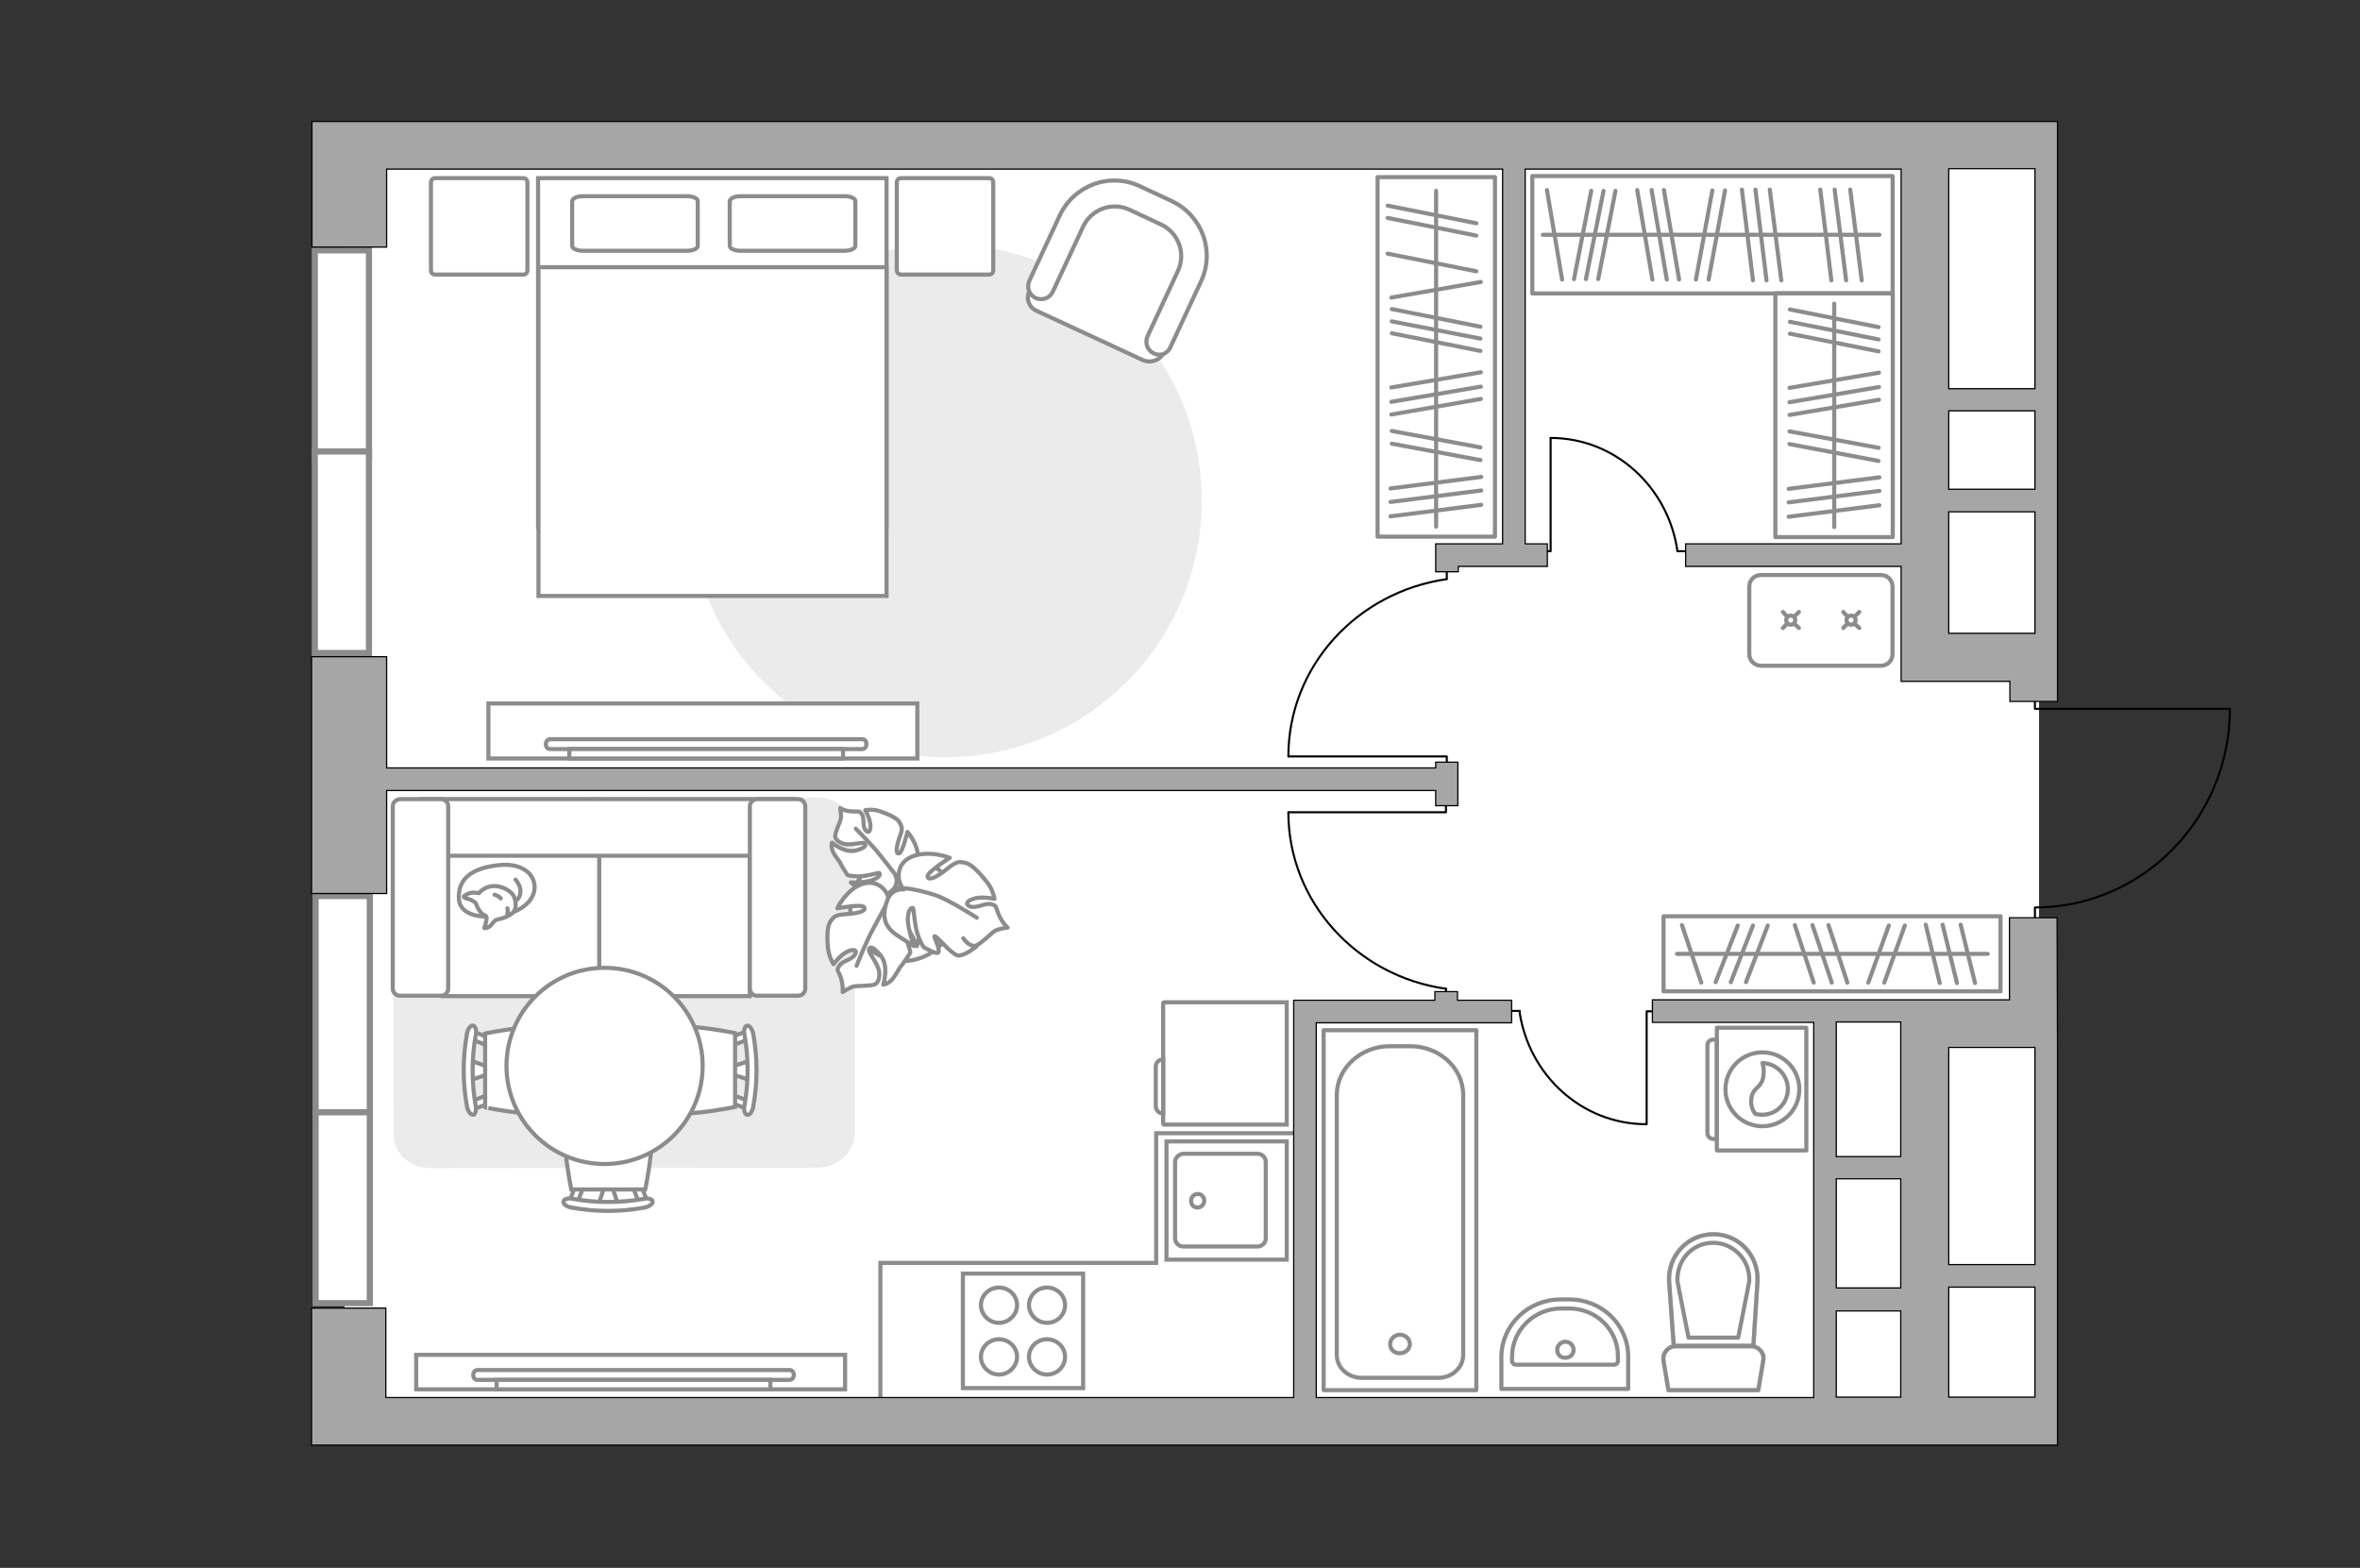 <?xml version="1.0" encoding="utf-8"?>
<!-- Generator: Adobe Illustrator 28.0.0, SVG Export Plug-In . SVG Version: 6.00 Build 0)  -->
<svg version="1.1" xmlns="http://www.w3.org/2000/svg" xmlns:xlink="http://www.w3.org/1999/xlink" x="0px" y="0px"
	 viewBox="0 0 575 382" style="enable-background:new 0 0 575 382;" xml:space="preserve">
<rect x="0" y="0" width="575" height="382" fill="#333333" stroke="none"/>
<style type="text/css">
	.st0{fill:#FFFFFF;}
	.st1{fill:#EBEBEB;}
	.st2{fill:#FFFFFF;stroke:#8C8C8C;stroke-miterlimit:10;}
	.st3{fill:#FFFFFF;stroke:#8C8C8C;stroke-linecap:round;stroke-miterlimit:10;}
	.st4{fill:#FFFFFF;stroke:#8C8C8C;stroke-linecap:round;stroke-linejoin:round;stroke-miterlimit:10;}
	.st5{fill:none;stroke:#8C8C8C;stroke-linecap:round;stroke-linejoin:round;stroke-miterlimit:10;}
	.st6{fill:none;stroke:#8C8C8C;stroke-miterlimit:10;}
	.st7{fill:none;stroke:#000000;stroke-width:0.5;stroke-linecap:round;stroke-linejoin:round;stroke-miterlimit:10;}
	.st8{fill:#FFFFFF;stroke:#8C8C8C;stroke-width:1.5;stroke-linecap:round;stroke-miterlimit:10;}
	.st9{opacity:0.5;}
	
		.st10{fill-rule:evenodd;clip-rule:evenodd;fill:none;stroke:#8C8C8C;stroke-linecap:round;stroke-linejoin:round;stroke-miterlimit:10;}
	.st11{fill:#A6A6A6;stroke:#000000;stroke-width:0.3;stroke-miterlimit:22.926;}
</style>
<g id="bg_1_">
	<polygon class="st0" points="496.8,344.9 84,344.9 83.3,40.8 496.8,36.4 	"/>
</g>
<g id="furniture_1_">
	<path id="Vector_00000039842190376986054660000017365112803593212832_" class="st1" d="M292.8,122c0,34.5-28,62.5-62.5,62.5
		s-62.5-28-62.5-62.5s28-62.5,62.5-62.5S292.8,87.4,292.8,122z"/>
	<path id="Vector_84_00000134252289118751928930000017688615772264837293_" class="st1" d="M199.3,284.5l-94.4,0.1c-5,0-9-3.6-9-8.3
		l-0.1-73.6c0-4.6,4-8.3,9-8.3l94.4-0.1c5,0,9,3.6,9,8.3l0.1,73.6C208,280.8,204.3,284.4,199.3,284.5z"/>
	<g>
		<path class="st2" d="M426.2,159.4v-16.5c0-1.6,1.3-2.8,2.8-2.8h29.3c1.6,0,2.8,1.3,2.8,2.8v16.5c0,1.6-1.3,2.8-2.8,2.8H429
			C427.5,162.2,426.2,160.9,426.2,159.4z"/>
		<g>
			<g>
				<line class="st3" x1="453" y1="149.1" x2="451.8" y2="150.3"/>
				<circle class="st3" cx="451" cy="151.1" r="1.1"/>
				<line class="st3" x1="450.2" y1="151.9" x2="449.1" y2="153"/>
				<line class="st3" x1="449.1" y1="149.1" x2="450.2" y2="150.3"/>
				<line class="st3" x1="451.8" y1="151.9" x2="453" y2="153"/>
			</g>
			<g>
				<line class="st3" x1="438.3" y1="149.1" x2="437.1" y2="150.3"/>
				<circle class="st3" cx="436.3" cy="151.1" r="1.1"/>
				<line class="st3" x1="435.5" y1="151.9" x2="434.4" y2="153"/>
				<line class="st3" x1="434.4" y1="149.1" x2="435.5" y2="150.3"/>
				<line class="st3" x1="437.1" y1="151.9" x2="438.3" y2="153"/>
			</g>
		</g>
	</g>
	<g>
		<path id="Vector_55_00000078736012762348065890000009680328641859248780_" class="st2" d="M182.7,194.8h-38.2v47.9h38.2V194.8z"/>
		<path id="Vector_56_00000162309873010494429820000009532131534347531433_" class="st2" d="M146,194.8h-38.2v47.9H146V194.8z"/>
		<path id="Vector_57_00000121989987264058638100000002314038385203905200_" class="st2" d="M189.5,208.5l3.6-13.8h-90.6v13.8H189.5
			z"/>
		<path id="Vector_58_00000178189163015746206320000001686634550616112000_" class="st2" d="M182.7,196.4v44.5
			c0,0.9,0.8,1.7,1.7,1.7h10.1c0.9,0,1.7-0.8,1.7-1.7v-44.5c0-0.9-0.8-1.7-1.7-1.7h-10.1C183.5,194.8,182.7,195.5,182.7,196.4z"/>
		<path id="Vector_59_00000109021569680192765290000016356469274423541658_" class="st2" d="M95.7,196.4v44.5c0,0.9,0.8,1.7,1.7,1.7
			h10.1c0.9,0,1.7-0.8,1.7-1.7v-44.5c0-0.9-0.8-1.7-1.7-1.7H97.4C96.5,194.8,95.7,195.5,95.7,196.4z"/>
		<g>
			<path class="st4" d="M118.4,223.3c0,0-6.4,0.2-6.6-4.4c-0.2-4.6,2.8-7.3,9.5-8.1c6.7-0.8,9.7,3,8.8,6.6
				C129.1,220.9,124.8,223.3,118.4,223.3z"/>
			<path class="st4" d="M115.9,220c0,0-0.7-0.7-1.9-1c-1.2-0.3-1-0.6-1-0.6s1.1-1.1,2.8-0.9c0.9,0.1,0.9,0.1,0.9,0.1
				s1.2-1.6,3.4-1.7c2.2-0.2,4.6,1.3,5.1,2.5c0.5,1.1,0.7,2.8-0.1,3.8c-0.8,0.9-2.6,1.6-3.8,1.8c-1.1,0.2-1.4,1.5-2.3,1.9
				s-1,0.2-1,0.2s0.8-2.3,0.5-2.8C118.3,222.9,117,223.1,115.9,220z"/>
			<path class="st4" d="M122,218.9c0,0-0.4-0.6-1.5-0.9"/>
			<path class="st4" d="M123.6,221.3c0,0,0.3,0.7,0,1.3"/>
			<path class="st5" d="M125.6,219.4c0,0,1-0.2,1.2-2c0.2-1.5-1.2-3.1-1.2-3.1"/>
		</g>
	</g>
	<g>
		<path id="Vector_60_00000176043229842018144890000015295719277585664643_" class="st2" d="M213.9,210c-6.2,3.4-8.6,11.1-5.2,17.4
			c3.4,6.2,11.1,8.6,17.4,5.2c6.2-3.4,8.6-11.1,5.2-17.4C227.9,209,220.1,206.6,213.9,210z"/>
		<path class="st4" d="M218.2,213.4c0,0,1,2-0.9,3.6c-1.9,1.6-4.2,2.6-7,0.4c-2.8-2.2-3-2.4-3-2.4s3.8,0.1,5.6-0.7
			c1.8-0.8,1.5-1.5,1.3-1.6s-3.7,1-5.5,0.8c-1.9-0.1-2.2-0.3-2.2-0.3s-1.6-2.4-1.7-2.8c-0.1-0.4-1.4-1.8-1.9-3
			c-0.5-1.2-0.2-2.1-0.2-2.1s3.1,2.7,5.9,1.9c2.8-0.8,2.4-1.5,1.9-1.8c-0.6-0.2-3.4,0.6-4.9,0.2c-1.6-0.5-2.2-1.3-2.1-2
			c0-0.8,1.1-3.2,1.3-3.9c0.3-0.8-0.1-2.8-0.1-2.8s1,0.7,2.8,0.8c1.8,0.1,1.8-0.3,2.5,0.7c0.7,1,0,3,1,4c1,1,1.3-0.9,0.9-2.4
			c-0.4-1.5-1.1-2.6-1.1-2.6s1.8-0.4,3.7,0.3c2,0.7,4.1,1.6,4.7,2.7c0.6,1.2,0.8,1.4-0.1,3.8c-0.8,2.4-0.9,4,0,3.7
			c0.8-0.3,2-5.2,2-5.2s2.8,3.1,2.6,6.8C223.4,213.5,219.8,214.2,218.2,213.4z"/>
		<path class="st5" d="M208.5,201.9c0,0,4.1,4.1,5.8,6.3c1.1,1.4,3.2,4,4,5.1c1.2,1.6,2,3.5,2.2,5.5"/>
		<path class="st4" d="M216.5,219.6c0,0,1.7-2.1,4.3-0.7c2.6,1.3,4.7,3.3,3.7,7.3c-1,4-1.1,4.3-1.1,4.3s-1.6-4.1-3.4-5.7
			c-1.7-1.6-2.3-0.9-2.3-0.7c0,0.2,2.7,3.5,3.4,5.5c0.7,2,0.7,2.5,0.7,2.5s-1.8,2.8-2.2,3.2c-0.4,0.3-1.3,2.3-2.3,3.4
			c-1,1.1-2.1,1.2-2.1,1.2s1.5-4.6-0.7-7.2c-2.2-2.6-2.8-1.9-2.8-1.2c0,0.7,2.2,3.3,2.5,5.2c0.2,1.9-0.4,2.9-1.2,3.2
			c-0.9,0.3-3.9,0.3-4.8,0.4s-2.9,1.4-2.9,1.4s0.2-1.4-0.4-3.4c-0.7-2-1.2-1.8-0.4-3c0.8-1.3,3.2-1.4,3.9-2.9c0.6-1.5-1.6-1-3,0.1
			c-1.4,1.1-2.3,2.4-2.3,2.4s-1.2-1.7-1.4-4.2c-0.2-2.4-0.2-5.1,0.7-6.3c0.9-1.2,1.1-1.5,4.1-1.7c3-0.2,4.7-0.9,4-1.7
			c-0.7-0.8-6.5,0.3-6.5,0.3s2.1-4.5,6-5.9C214.2,214,216.7,217.6,216.5,219.6z"/>
		<path class="st5" d="M208.7,235.3c0,0,2.5-6.3,4.1-9.1c1-1.8,2.8-5.3,3.6-6.7c1.1-2,2.8-3.7,4.9-4.9"/>
		<g>
			<path class="st4" d="M234.7,228.6c1.2,1.7,2.4,2.1,3.3,1.7c0.9-0.4,3.3-2.6,4.1-3.3c0.8-0.7,3.4-1,3.4-1s-1.2-1-2.1-3
				c-0.9-2.1-0.4-2.3-1.9-2.7c-1.6-0.4-3.6,1.2-5.3,0.5c-1.6-0.8,0.5-2,2.5-2.1c2-0.1,3.6,0.3,3.6,0.3s-0.3-2.3-2-4.3
				c-1.7-2.1-3.6-4.2-5.2-4.5c-1.6-0.3-2-0.4-4.6,1.7s-4.5,2.7-4.5,1.6c0-1.1,5.4-4.5,5.4-4.5s-4.9-2-9.2-0.3c-4.3,1.8-3.6,6.4-2,8
				c0,0-2.9-0.4-4,2.6c-1.1,3-1.4,6.1,2.4,8.6c3.8,2.5,4.1,2.6,4.1,2.6s-1.7-4.5-1.5-7c0.2-2.5,1.2-2.4,1.3-2.2
				c0.1,0.2,0.4,4.8,1.3,7c0.9,2.2,1.3,2.5,1.3,2.5s3,1.8,3.5,1.3c0.6-0.8-1.2-4-0.9-4c0.6-0.1,4.2,4.6,5.8,4.7s4.4-2.2,4.4-2.2"/>
			<path class="st5" d="M238,223.6c0,0-6.8-4.4-10.1-5.5c-2.1-0.7-5.2-1.5-7.6-1.7"/>
		</g>
	</g>
	<g>
		<g>
			<path id="Vector_98_00000041277255583565016160000005742678228720068512_" class="st2" d="M216,128.4h-84.9v-85l84.9,0V128.4z"/>
			<path id="Vector_99_00000147217673885075782500000002714223573055652517_" class="st2" d="M131.1,145.2H216V65.1h-74.8h-10v10.9
				V145.2z"/>
			<path id="Vector_100_00000106108170675195503580000004096774578045100973_" class="st5" d="M180.5,47.8h25.2
				c1.5,0,2.7,0.5,2.7,1.2v10.9c0,0.7-1.2,1.2-2.7,1.2h-25.2c-1.5,0-2.7-0.5-2.7-1.2V49C177.9,48.3,179,47.8,180.5,47.8z"/>
			<path id="Vector_101_00000142895631943188211820000000598490548044038545_" class="st5" d="M142.1,47.8h25.2
				c1.5,0,2.7,0.5,2.7,1.2v10.9c0,0.7-1.2,1.2-2.7,1.2h-25.2c-1.5,0-2.7-0.5-2.7-1.2V49C139.5,48.3,140.6,47.8,142.1,47.8z"/>
		</g>
		<path id="Vector_5_00000085245312660780358730000016744466305758742447_" class="st4" d="M105,65.8V44.5c0-0.7,0.4-1.1,1.1-1.1
			h21.3c0.7,0,1.1,0.4,1.1,1.1v21.3c0,0.7-0.4,1.1-1.1,1.1h-21.3C105.4,66.9,105,66.5,105,65.8z"/>
		<path id="Vector_5_00000114778602403494926020000006857317417425022383_" class="st4" d="M218.5,65.8V44.5c0-0.7,0.4-1.1,1.1-1.1
			h21.3c0.7,0,1.1,0.4,1.1,1.1v21.3c0,0.7-0.4,1.1-1.1,1.1h-21.3C219,66.9,218.5,66.5,218.5,65.8z"/>
	</g>
	<g>
		<path id="Vector_93_00000113346943937790637300000004875229306277793428_" class="st2" d="M223.6,184.8H119v-13.4l104.5,0V184.8z"
			/>
		<g>
			<g>
				<path class="st2" d="M210.1,182.5c0.5,0,1-0.5,1-1.2c0-0.7-0.4-1.2-1-1.2l-76.1,0c-0.5,0-1,0.5-1,1.2c0,0.7,0.4,1.2,1,1.2
					L210.1,182.5z"/>
				<rect x="138.7" y="182.5" class="st2" width="66.7" height="2.3"/>
			</g>
		</g>
	</g>
	<g>
		<path id="Vector_93_00000157304363264485649510000000853858519101958535_" class="st2" d="M205.9,338.5H101.4v-8.4h104.5V338.5z"
			/>
		<g>
			<g>
				<path class="st2" d="M192.4,336.2c0.5,0,1-0.5,1-1.2s-0.4-1.2-1-1.2l-76.1,0c-0.5,0-1,0.5-1,1.2s0.4,1.2,1,1.2L192.4,336.2z"/>
				<rect x="121" y="336.2" class="st2" width="66.7" height="2.3"/>
			</g>
		</g>
	</g>
	<g>
		<path id="Vector_37_00000131359262279735402770000011597441901170592177_" class="st2" d="M278.6,87.8l-26.1-12.1
			c-1.8-0.8-2.6-3-1.7-4.7l8.4-18c3-6.6,10.9-9.4,17.5-6.4l8.7,4.1c6.6,3,9.4,10.9,6.4,17.5l-8.4,18
			C282.5,87.8,280.4,88.5,278.6,87.8z"/>
		<path id="Vector_38_00000097458809216373455720000013400240849242416261_" class="st2" d="M281.1,86.1c-1.6-0.8-2.2-2.6-1.5-4.2
			L287,66c2-4.3,0.1-9.3-4.1-11.3l-7.7-3.6c-4.3-2-9.3-0.1-11.3,4.1l-7.4,15.9c-0.8,1.6-2.6,2.2-4.2,1.5c-1.6-0.8-2.2-2.6-1.5-4.2
			l7.4-15.9c3.5-7.4,12.2-10.6,19.6-7.1l7.7,3.6c7.4,3.5,10.6,12.2,7.1,19.6l-7.4,15.9C284.5,86.2,282.7,86.9,281.1,86.1z"/>
	</g>
	<g>
		<g id="Group_2_00000021113255112290365870000003629431934780160130_">
			<g id="Group_3_00000005973432968852921320000017118330974712401329_">
				<path id="Vector_10_00000072968831091965507010000014659414336336950685_" class="st2" d="M114.5,263.2l5.1-1.7l0-1.4l-5.1-1.7
					L114.5,263.2z"/>
			</g>
			<g id="Group_4_00000135655600147626846870000002005127356755467422_">
				<path id="Vector_11_00000096759258225868813910000002069155005828206518_" class="st2" d="M119.4,253.6c0-0.5-0.3-0.9-0.6-0.9
					l-4.1-1.6c-0.4-0.2-0.8,0.2-0.9,0.7c-0.1,0.6,0.2,1.1,0.5,1.2l4.1,1.6c0.4,0.2,0.8-0.2,0.9-0.7
					C119.4,253.8,119.4,253.7,119.4,253.6z"/>
			</g>
			<g id="Group_5_00000170253238301104257140000002454824867655311514_">
				<path id="Vector_12_00000054246933313844097640000014558474474108570756_" class="st2" d="M119.4,267.9c0-0.1,0-0.2,0-0.3
					c-0.1-0.6-0.5-0.9-0.9-0.7l-4.1,1.6c-0.4,0.2-0.6,0.7-0.5,1.3c0.1,0.6,0.5,0.9,0.9,0.7l4.1-1.6
					C119.1,268.8,119.4,268.4,119.4,267.9z"/>
			</g>
			<path id="Vector_13_00000081608500392818203850000012444481978690138252_" class="st2" d="M139.3,269.8c3.2-3.2,3.2-14.9,0-18
				c-3.7-3.7-21.1,0-21.1,0l0,18C118.1,269.8,135.5,273.5,139.3,269.8z"/>
			<path id="Vector_14_00000020370685810439009420000008473784076810786448_" class="st2" d="M115.9,269.4c-1-5.7-1-11.5,0-17.2
				c0.3-1.2-0.1-2.2-0.6-2.3c-0.6-0.2-1.3,0.7-1.5,1.9c-1.1,5.9-1.1,12,0,17.9c0.3,1.2,0.9,2,1.5,1.9
				C115.8,271.6,116.1,270.5,115.9,269.4z"/>
		</g>
		<g id="Group_2_00000156583682106677859600000001115934063092039580_">
			<g id="Group_3_00000096061548592254116560000003728924592310024884_">
				<path id="Vector_10_00000135648553407804698340000016920801743819250616_" class="st2" d="M182.8,258.4l-5.1,1.7l0,1.4l5.1,1.7
					L182.8,258.4z"/>
			</g>
			<g id="Group_4_00000155137166718373059600000016179968696704526505_">
				<path id="Vector_11_00000118367951632681725100000016736275290050923192_" class="st2" d="M177.9,267.9c0,0.5,0.3,0.9,0.6,0.9
					l4.1,1.6c0.4,0.2,0.8-0.2,0.9-0.7c0.1-0.6-0.2-1.1-0.5-1.2l-4.1-1.6c-0.4-0.2-0.8,0.2-0.9,0.7
					C177.9,267.8,177.9,267.8,177.9,267.9z"/>
			</g>
			<g id="Group_5_00000008840327035339621710000008848473459627916681_">
				<path id="Vector_12_00000032612165764318908620000010817636028197788577_" class="st2" d="M177.9,253.6c0,0.1,0,0.2,0,0.3
					c0.1,0.6,0.5,0.9,0.9,0.7l4.1-1.6c0.4-0.2,0.6-0.7,0.5-1.3c-0.1-0.6-0.5-0.9-0.9-0.7l-4.1,1.6
					C178.1,252.7,177.9,253.1,177.9,253.6z"/>
			</g>
			<path id="Vector_13_00000034792641179971998970000013670973083067022261_" class="st2" d="M158,251.7c-3.2,3.2-3.2,14.9,0,18
				c3.7,3.7,21.1,0,21.1,0l0-18C179.1,251.7,161.7,248,158,251.7z"/>
			<path id="Vector_14_00000041262238043277802810000010041098618139216534_" class="st2" d="M181.4,252.1c1,5.7,1,11.5,0,17.2
				c-0.3,1.2,0.1,2.2,0.6,2.3c0.6,0.2,1.3-0.7,1.5-1.9c1.1-5.9,1.1-12,0-17.9c-0.3-1.2-0.9-2-1.5-1.9
				C181.5,250,181.1,251,181.4,252.1z"/>
		</g>
		<g id="Group_2_00000145779828552515276790000015228593360071209379_">
			<g id="Group_3_00000118361380075865801800000016410175848124649915_">
				<path id="Vector_10_00000156549405149565883170000010817783613389266616_" class="st2" d="M150.6,293.5l-1.7-5.1l-1.4,0
					l-1.7,5.1L150.6,293.5z"/>
			</g>
			<g id="Group_4_00000106837847393330673930000006140566494137883309_">
				<path id="Vector_11_00000124857801639695068550000005882563187492582557_" class="st2" d="M141,288.6c-0.5,0-0.9,0.3-0.9,0.6
					l-1.6,4.1c-0.2,0.4,0.2,0.8,0.7,0.9c0.6,0.1,1.1-0.2,1.2-0.5l1.6-4.1c0.2-0.4-0.2-0.8-0.7-0.9
					C141.2,288.6,141.1,288.6,141,288.6z"/>
			</g>
			<g id="Group_5_00000080905222482096822850000012355175440831116991_">
				<path id="Vector_12_00000042700769295610392410000010887950641946788510_" class="st2" d="M155.3,288.6c-0.1,0-0.2,0-0.3,0
					c-0.6,0.1-0.9,0.5-0.7,0.9l1.6,4.1c0.2,0.4,0.7,0.6,1.3,0.5c0.6-0.1,0.9-0.5,0.7-0.9l-1.6-4.1
					C156.2,288.9,155.8,288.6,155.3,288.6z"/>
			</g>
			<path id="Vector_13_00000119112829626198006560000007765578612918043032_" class="st2" d="M157.2,268.7c-3.2-3.2-14.9-3.2-18,0
				c-3.7,3.7,0,21.1,0,21.1l18,0C157.2,289.8,161,272.4,157.2,268.7z"/>
			<path id="Vector_14_00000029028970694852317160000004839879842018901906_" class="st2" d="M156.8,292.1c-5.7,1-11.5,1-17.2,0
				c-1.2-0.3-2.2,0.1-2.3,0.6c-0.2,0.6,0.7,1.3,1.9,1.5c5.9,1.1,12,1.1,17.9,0c1.2-0.3,2-0.9,1.9-1.5
				C159,292.2,157.9,291.8,156.8,292.1z"/>
		</g>
		<g>
			<circle class="st2" cx="147.3" cy="259.7" r="23.9"/>
		</g>
	</g>
	<polyline class="st6" points="315.3,276.1 281.7,276.1 281.7,307.7 214.5,307.7 214.5,340.4 	"/>
	<g>
		
			<rect x="405.2" y="223.3" transform="matrix(-1 -1.224647e-16 1.224647e-16 -1 892.618 464.84)" class="st5" width="82.1" height="18.3"/>
		<line class="st5" x1="481.2" y1="239.5" x2="477.7" y2="225.3"/>
		<line class="st5" x1="476.8" y1="239.5" x2="473.3" y2="225.3"/>
		<line class="st5" x1="425.4" y1="239.3" x2="430.7" y2="225.5"/>
		<line class="st5" x1="421.7" y1="239.3" x2="427.1" y2="225.5"/>
		<line class="st5" x1="418" y1="239.3" x2="423.4" y2="225.5"/>
		<line class="st5" x1="472.6" y1="239.5" x2="469.2" y2="225.3"/>
		<line class="st5" x1="459.1" y1="239.4" x2="464.1" y2="225.5"/>
		<line class="st5" x1="455.2" y1="239.4" x2="460.2" y2="225.5"/>
		<line class="st5" x1="450.1" y1="239.4" x2="445.5" y2="225.4"/>
		<line class="st5" x1="441.9" y1="239.4" x2="437.3" y2="225.4"/>
		<line class="st5" x1="414.5" y1="239.4" x2="409.8" y2="225.4"/>
		<line class="st5" x1="446.3" y1="239.4" x2="441.6" y2="225.4"/>
		<line class="st5" x1="484.3" y1="232.4" x2="408.6" y2="232.4"/>
	</g>
	<g>
		
			<rect x="373.2" y="43" transform="matrix(-1 -1.224647e-16 1.224647e-16 -1 834.337 114.495)" class="st5" width="87.8" height="28.6"/>
		<line class="st5" x1="434" y1="68.3" x2="431.2" y2="46.2"/>
		<line class="st5" x1="446.2" y1="68.3" x2="443.5" y2="46.2"/>
		<line class="st5" x1="449.8" y1="68.3" x2="447" y2="46.2"/>
		<line class="st5" x1="453.6" y1="68.3" x2="450.8" y2="46.2"/>
		<line class="st5" x1="430.4" y1="68.3" x2="427.7" y2="46.2"/>
		<line class="st5" x1="389.4" y1="68" x2="393.6" y2="46.5"/>
		<line class="st5" x1="386.4" y1="68" x2="390.7" y2="46.5"/>
		<line class="st5" x1="383.5" y1="68" x2="387.7" y2="46.5"/>
		<line class="st5" x1="427.1" y1="68.3" x2="424.4" y2="46.2"/>
		<line class="st5" x1="416.3" y1="68.1" x2="420.3" y2="46.4"/>
		<line class="st5" x1="413.2" y1="68.1" x2="417.2" y2="46.4"/>
		<line class="st5" x1="409.1" y1="68.1" x2="405.4" y2="46.3"/>
		<line class="st5" x1="402.6" y1="68.1" x2="398.9" y2="46.3"/>
		<line class="st5" x1="380.6" y1="68.1" x2="376.9" y2="46.3"/>
		<line class="st5" x1="406.1" y1="68.1" x2="402.4" y2="46.3"/>
		<line class="st5" x1="457.9" y1="57.2" x2="375.9" y2="57.2"/>
	</g>
	<g>
		
			<rect x="417.2" y="86.9" transform="matrix(6.123234e-17 -1 1 6.123234e-17 345.662 548.066)" class="st5" width="59.4" height="28.6"/>
		<line class="st5" x1="435.8" y1="125.9" x2="457.9" y2="123.1"/>
		<line class="st5" x1="435.8" y1="122.4" x2="457.9" y2="119.6"/>
		<line class="st5" x1="436.1" y1="81.3" x2="457.7" y2="85.6"/>
		<line class="st5" x1="436.1" y1="78.4" x2="457.7" y2="82.7"/>
		<line class="st5" x1="436.1" y1="75.4" x2="457.7" y2="79.7"/>
		<line class="st5" x1="435.8" y1="119.1" x2="457.9" y2="116.3"/>
		<line class="st5" x1="436" y1="108.2" x2="457.7" y2="112.3"/>
		<line class="st5" x1="436" y1="105.1" x2="457.7" y2="109.1"/>
		<line class="st5" x1="436" y1="101.1" x2="457.8" y2="97.4"/>
		<line class="st5" x1="436" y1="94.5" x2="457.8" y2="90.8"/>
		<line class="st5" x1="436" y1="98" x2="457.8" y2="94.3"/>
		<line class="st5" x1="446.9" y1="128.4" x2="446.9" y2="74"/>
	</g>
	<g>
		
			<rect x="306.1" y="72.7" transform="matrix(6.123234e-17 -1 1 6.123234e-17 262.94 436.855)" class="st5" width="87.6" height="28.6"/>
		<line class="st5" x1="338.8" y1="125.8" x2="360.9" y2="123"/>
		<line class="st5" x1="338.8" y1="122.3" x2="360.9" y2="119.5"/>
		<line class="st5" x1="339.1" y1="81.2" x2="360.7" y2="85.5"/>
		<line class="st5" x1="339.1" y1="78.3" x2="360.7" y2="82.5"/>
		<line class="st5" x1="339.1" y1="75.3" x2="360.7" y2="79.6"/>
		<line class="st5" x1="338.1" y1="61.8" x2="359.7" y2="66.1"/>
		<line class="st5" x1="338.1" y1="50.1" x2="359.7" y2="54.4"/>
		<line class="st5" x1="338.1" y1="53.1" x2="359.7" y2="57.4"/>
		<line class="st5" x1="338.8" y1="119" x2="360.9" y2="116.2"/>
		<line class="st5" x1="339.1" y1="108.1" x2="360.7" y2="112.1"/>
		<line class="st5" x1="339.1" y1="105" x2="360.7" y2="109"/>
		<line class="st5" x1="339" y1="101" x2="360.8" y2="97.2"/>
		<line class="st5" x1="339" y1="94.4" x2="360.8" y2="90.7"/>
		<line class="st5" x1="339" y1="72.5" x2="360.8" y2="68.7"/>
		<line class="st5" x1="339" y1="97.9" x2="360.8" y2="94.2"/>
		<line class="st5" x1="349.9" y1="128.3" x2="349.9" y2="46.5"/>
	</g>
	<g id="Group_34_00000176727939148791976120000013684367690628655506_">
		<path id="Vector_158_00000067238545640481493450000017638210300738146748_" class="st7" d="M314,184.3h38.5v1.6"/>
		<path id="Vector_159_00000160878362426098421440000016494209597917072006_" class="st7" d="M352.5,138.4v2.6"/>
		<path id="Vector_160_00000018916397535517816660000015010654714138078611_" class="st7" d="M352.5,141.1
			c-21.8,3.1-38.6,21.2-38.6,43.2"/>
	</g>
	<g id="Group_34_00000137120418383865385920000008657194941711790470_">
		<path id="Vector_158_00000076595735094953984040000011983950856809294013_" class="st7" d="M314,197.9l38.3,0v-1.6"/>
		<path id="Vector_159_00000096042427661704039730000000684533264420674205_" class="st7" d="M352.3,243.5v-2.6"/>
		<path id="Vector_160_00000088134684293584955790000015172552360836607672_" class="st7" d="M352.3,240.9
			c-21.6-3-38.4-21.1-38.4-43"/>
	</g>
	<g id="Group_34_00000088100145487456146690000000563235610827244705_">
		<path id="Vector_158_00000013157756807022237010000000144614630180702621_" class="st7" d="M377.8,106.8l0,27.5h-1.2"/>
		<path id="Vector_159_00000060015731223566373450000012681741356844671137_" class="st7" d="M410.6,134.3h-1.9"/>
		<path id="Vector_160_00000173163042440166901300000007772438669763694266_" class="st7" d="M408.7,134.3
			c-2.2-15.6-15.2-27.6-30.9-27.6"/>
	</g>
	<g id="Group_34_00000000928344029099134060000008303169672839821477_">
		<path id="Vector_158_00000095313613926597206730000004543114602126985367_" class="st7" d="M401.2,273.9v-27.5h1.2"/>
		<path id="Vector_159_00000026856758673486273210000002595318443641278103_" class="st7" d="M368.4,246.3h1.9"/>
		<path id="Vector_160_00000078025296503075978270000014354072251482122417_" class="st7" d="M370.2,246.3
			c2.2,15.6,15.2,27.6,30.9,27.6"/>
	</g>
</g>
<g id="windows_1_">
	<rect x="76.7" y="61" class="st8" width="13.2" height="50.2"/>
	<rect x="76.7" y="110" class="st8" width="13.2" height="49.1"/>
	<rect x="76.9" y="218.3" class="st8" width="13.2" height="54"/>
	<rect x="76.9" y="271" class="st8" width="13.2" height="46.5"/>
</g>
<g id="plan">
	<g>
		<path id="Vector_8_00000154384353781604555400000009293055354698773427_" class="st2" d="M283.4,273.7v-29.3
			c0-0.1,0.1-0.2,0.2-0.2h29.9V274h-29.9C283.5,273.9,283.4,273.9,283.4,273.7z"/>
		<path id="Vector_9_00000154395412042801927850000008484277776672349368_" class="st2" d="M283.4,258.1v13.2c-1,0-1.8-0.8-1.8-1.8
			v-9.7C281.6,258.9,282.4,258.1,283.4,258.1z"/>
	</g>
	<g>
		<path id="Vector_142_00000110452481778781086040000017390246349730539671_" class="st2" d="M263.9,338.2l0-27.9h-29.3l0,27.9
			L263.9,338.2z"/>
		<g id="Group_28_00000023971159305758562640000016274505130609160346_">
			<g id="Group_29_00000176040897162064189010000001667835412087950985_">
				<path id="Vector_143_00000124867868497216719770000000071291136742071487_" class="st2" d="M250.7,318c0,2.3,2,4.3,4.4,4.3
					c2.5,0,4.4-2,4.4-4.3c0-2.4-2-4.3-4.4-4.3C252.7,313.7,250.7,315.6,250.7,318z"/>
				<path id="Vector_144_00000090985723534126832190000002461258405632846773_" class="st2" d="M239,318c0,2.3,2,4.3,4.4,4.3
					c2.4,0,4.4-2,4.4-4.3c0-2.4-2-4.3-4.4-4.3C241,313.7,239,315.6,239,318z"/>
			</g>
			<g id="Group_30_00000068665651872222282900000001511884570298547878_">
				<path id="Vector_145_00000085248756497548046780000006026669060856676506_" class="st2" d="M250.7,330.6c0,2.3,2,4.3,4.4,4.3
					c2.5,0,4.4-2,4.4-4.3c0-2.4-2-4.3-4.4-4.3C252.7,326.3,250.7,328.2,250.7,330.6z"/>
				<path id="Vector_146_00000080168710423698809530000006590752693348450990_" class="st2" d="M239,330.6c0,2.3,2,4.3,4.4,4.3
					c2.4,0,4.4-2,4.4-4.3c0-2.4-2-4.3-4.4-4.3C241,326.3,239,328.2,239,330.6z"/>
			</g>
		</g>
	</g>
	<g>
		<g id="Group_27_00000142164988977155448600000004285564032281192857_">
			<path id="Vector_140_00000065068098375117504800000000394768695621120155_" class="st2" d="M313.5,306.9l0-28.8l-29.3,0l0,28.8
				L313.5,306.9z"/>
		</g>
		<path id="Vector_141_00000078019385415708910400000017260192103894283690_" class="st2" d="M286.3,283.1v18.6c0,1.1,0.9,2,2,2
			l18.1,0c1.1,0,2-0.9,2-2l0-18.6c0-1.1-0.9-2-2-2l-18.1,0C287.2,281.2,286.3,282.1,286.3,283.1z"/>
		<path id="Vector_139_00000128450744250496461710000003411393594655576757_" class="st2" d="M293.4,292.5c0,1-0.8,1.7-1.6,1.7
			c-1,0-1.6-0.7-1.6-1.7c0-0.9,0.8-1.6,1.6-1.6C292.7,290.9,293.4,291.6,293.4,292.5z"/>
	</g>
	<g>
		<path class="st5" d="M380.2,316.6h2.2c7.9,0,14.3,6.2,14.3,13.9v7.9l-30.9,0l0-7.9C365.9,322.8,372.3,316.6,380.2,316.6z"/>
		<path class="st5" d="M380.4,318.8h1.9c6.6,0,11.9,5.2,11.9,11.6v1.1c0,0.6-0.4,1-1,1l-23.8,0c-0.6,0-1-0.4-1-1v-1.1
			C368.5,324,373.8,318.8,380.4,318.8z"/>
		<path class="st5" d="M379.4,328.9c0-1.1,0.9-2,2-2c1.1,0,2,0.9,2,2c0,1.1-0.9,1.9-2,1.9C380.3,330.9,379.4,330,379.4,328.9z"/>
	</g>
	<g>
		<g class="st9">
			<path class="st5" d="M426.7,328h-18.4c-1.9,0-3.3,1.7-3,3.5l1.2,7.2l21.9,0l1.2-7.2C430,329.7,428.5,328,426.7,328z"/>
			<path class="st5" d="M407.8,327.9l19.4,0l1-15.6c0.4-6.3-4.5-11.6-10.8-11.6c-6.3,0-11.2,5.3-10.8,11.6L407.8,327.9z"/>
		</g>
		<g>
			<path class="st5" d="M426.7,328h-18.4c-1.9,0-3.3,1.7-3,3.5l1.2,7.2l21.9,0l1.2-7.2C430,329.7,428.5,328,426.7,328z"/>
			<path class="st5" d="M417.5,300.7L417.5,300.7c-6.3,0-11.2,5.3-10.8,11.6l1.1,15.6l19.4,0l1-15.6
				C428.6,306,423.7,300.7,417.5,300.7z"/>
			<path class="st5" d="M411.4,325.9l-2.7-13.7c-0.1-2.5,0.7-4.8,2.3-6.6c1.7-1.8,3.9-2.8,6.4-2.8c2.4,0,4.7,1,6.4,2.8
				c1.7,1.8,2.5,4.1,2.4,6.6l-2.7,13.7L411.4,325.9z"/>
		</g>
	</g>
	<g>
		<g>
			<path class="st5" d="M418.3,280.3l0-29.9l21.8,0l0,29.9L418.3,280.3z"/>
			<path class="st10" d="M416,276.1l0-21.4c0-0.8,0.6-1.4,1.4-1.4h0.9l0,24.2h-0.9C416.7,277.5,416,276.9,416,276.1z"/>
		</g>
		<g>
			<circle class="st5" cx="429.4" cy="265.4" r="9"/>
			<path class="st5" d="M426.7,267.8c0.2-3.1,2.8-2.5,3-6.2c0.1-1.2-0.1-1.9-0.3-2.6c3.4,0.1,6.2,2.9,6.2,6.3c0,3.5-2.8,6.3-6.3,6.3
				c-0.5,0-1.1-0.1-1.6-0.2C427.1,270.7,426.5,269.4,426.7,267.8z"/>
		</g>
	</g>
	<g>
		<polyline class="st5" points="359.7,251 359.7,338.7 322.5,338.7 322.5,251 359.7,251 		"/>
		<path class="st5" d="M338.6,254.9h5c7.1,0,12.9,5.3,12.9,11.9l0,63.3c0,3.1-2.7,5.6-6.1,5.6h-18.6c-3.4,0-6.1-2.5-6.1-5.6l0-63.3
			C325.7,260.3,331.5,254.9,338.6,254.9z"/>
		<path class="st5" d="M338.7,327.5c0-1.3,1.1-2.3,2.4-2.3c1.3,0,2.4,1,2.4,2.3c0,1.2-1.1,2.2-2.4,2.2
			C339.8,329.8,338.7,328.8,338.7,327.5z"/>
	</g>
	<path class="st7" d="M495.8,223.6v-2.5c26.2,0,47.5-21.7,47.5-48.4l-47.5,0v-1.9"/>
	<g>
		<path class="st11" d="M94.2,60.2l0-19l271.9,0l0,91.3h-16.3l0,4l0,2.8l5.5,0v-1.3h21.7v-5.5h-5.4l0-91.3h91.6l0,91.3l-52.5,0
			l0,5.5l52.5,0v16.4h0l0,11.6l26.5,0l0,4.9h11.6l0-10.7h0l0-120.2l0-10.4l-414.3,0v0h-11l0,30.6H94.2z M495.8,154.3l-21,0l0-29.6
			h21V154.3z M495.8,119.2l-21,0v-19.1l21,0V119.2z M495.8,41.1v53.6l-21,0l0-53.6H495.8z"/>
		<path class="st11" d="M501.2,223.6h-11.6l0,20l-87,0l0,5.5l39.3,0v41.8h0l0,23.1h0v5.5h0v21l-121.2,0l0-91.3h47.6l0-5.5h-13.2
			v-2.1h-5.5v2.1l-34.4,0v3.2l0,93.6l-221.2,0l0-21.8H75.9l0,33.4h18.3v0l406.7,0v0h0.4l0-96.8h0L501.2,223.6z M463.1,249.1v6.1
			v26.6l-15.7,0v-32.8H463.1z M463.1,340.4h-15.7v-21h15.7V340.4z M447.4,313.9l0-23.1l0,0v-3.6h15.7l0,26.6H447.4z M495.8,340.4
			h-21l0-26.8h21V340.4z M495.8,308.1h-21l0-52.9l21,0V308.1z"/>
		<polygon class="st11" points="355.2,196.3 355.2,192.6 355.2,192.6 355.2,190.2 355.2,185.7 349.8,185.7 349.8,187.1 94.2,187.1 
			94.2,160 75.9,160 75.9,217.7 94.2,217.7 94.2,192.6 349.8,192.6 349.8,196.3 		"/>
	</g>
</g>
<g id="points">
	<path id="r1" class="st5" d="M171.2,101.7"/>
	<path id="k1" class="st5" d="M245.5,266.9"/>
	<path id="g1" class="st5" d="M405.2,96.1"/>
	<path id="s1" class="st5" d="M385.6,292.5"/>
	<path id="h1" class="st5" d="M394.3,189.9"/>
</g>
</svg>
